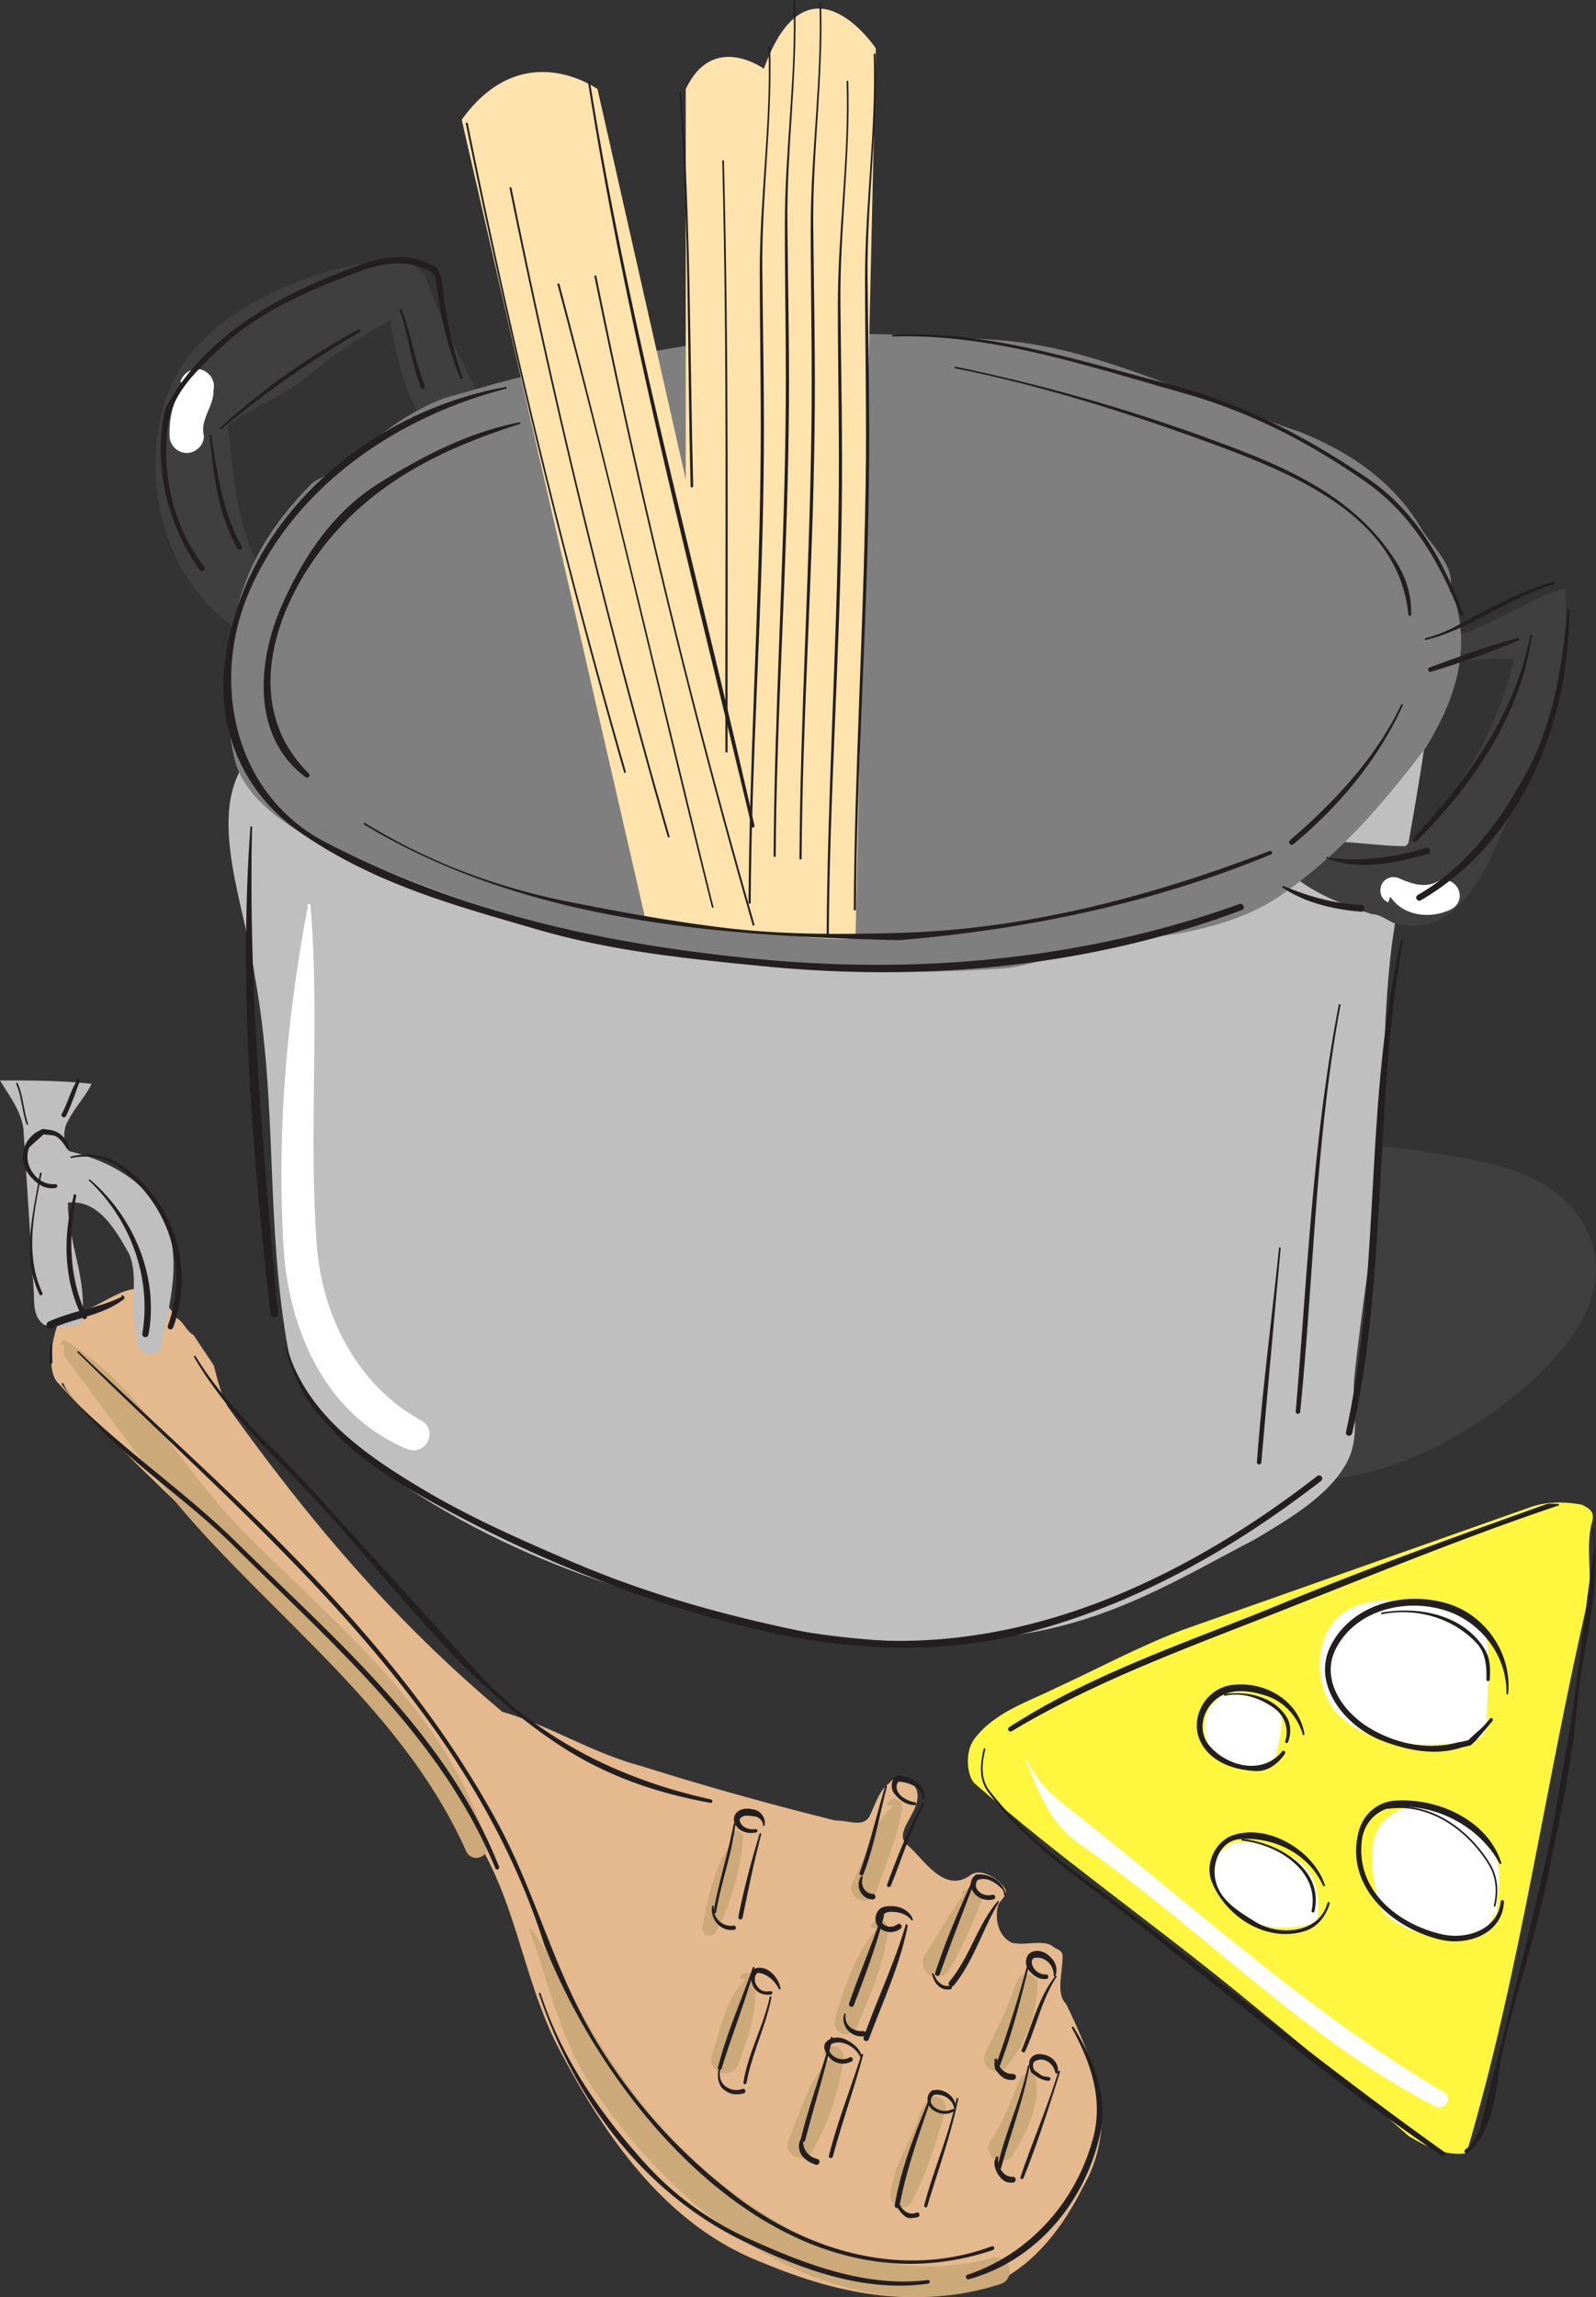 <svg xmlns="http://www.w3.org/2000/svg" width="147.254" height="211.94"><rect width="100%" height="100%" fill="#333333" stroke="none"/><path fill="#3f3f3f" d="M120.117 136.64c7.051 0 14.098-3.288 19.735-7.988 4.699-3.757 9.867-9.863 6.109-15.972-3.29-5.168-9.867-5.637-15.504-6.578-10.34-1.41-20.676-.47-31.008-.47-2.351.47-5.172 1.411-7.52 1.88 4.231 1.879 8.458 2.82 12.216 5.636 2.351 2.352 5.168 4.23 7.52 7.051 2.347 2.817 2.347 6.574 3.284 10.336 0 1.406 2.352 1.88 3.762 3.285.937.942.469 2.82 1.406 2.82"/><path fill="#e3b98d" d="M17.855 125.992c-.312-2.508-1.566-5.324-3.761-6.578-1.88-1.566-4.383.941-6.574 1.566v.938c-.63.629-2.196 0-2.196.316-.625 1.563-.937 4.383 0 5.325 13.156 14.406 28.192 25.054 38.528 41.968 3.757 5.953 4.386 12.844 7.515 19.106 4.387 8.457 10.024 16.601 18.793 20.047 5.953 2.507 12.215 4.07 18.793 2.82 5.324-.941 8.77-5.324 10.965-9.71 2.191-3.759 2.191-8.145.625-11.903-.625-1.567-1.254-3.133-2.191-5.012-.942-.938-.313-2.816-.313-4.383 0-.629-.629-.629-.941-.941-.938-.625-2.508 0-3.758-.313-1.254-.625-1.567-2.191-1.254-3.445.312-.629.937-.941.629-1.566-.63-.942-2.195-1.88-3.133-1.254-2.508 1.879-4.387-1.567-5.953-2.817-1.254-1.254 1.566-3.133.941-5.011-.316-.942-1.883-1.567-2.508-.63-.937.63-1.253 1.88-1.878 3.133-.625.942-1.88.313-3.133.313-6.262-1.566-11.903-3.133-17.852-5.012-4.699-1.25-8.457-3.758-12.844-5.008-9.707-8.144-17.539-17.23-25.367-28.191-.629-1.254-.941-2.508-1.254-3.758a1178.45 1178.45 0 0 1-1.879-2.82c-.628-.313-.94-1.254-1.566-1.567"/><path fill="#fff63f" d="M146.898 140.398c.274-.953-.312-1.25-.937-1.566-1.566-.312-3.45-.312-5.012.316L109 150.422c-4.074 1.566-7.52 3.445-11.59 5.324-2.504 1.254-5.637 2.195-7.515 4.7-.942 1.253-.63 3.445 0 4.07 7.828 6.89 15.972 12.53 24.43 19.421 5.323 4.383 10.335 8.458 15.66 13.153 1.566.941 3.445 1.879 5.324 1.566 5.011-16.914 7.203-33.828 11.277-51.367.312-2.191-.313-4.7.312-6.89"/><path fill="#bfbfbf" d="M23.492 69.3c-4.918 4.915-.941 13.782 0 20.673 2.192 11.902.938 22.863 3.133 34.765.937 3.446 2.504 5.953 5.012 8.145 12.215 10.023 26.308 14.722 41.656 17.539 7.832 1.254 15.035 1.566 22.867 0 7.516-1.567 13.152-5.012 19.73-8.457 3.133-1.88 6.891-4.07 8.458-7.203 1.254-2.508.312-5.324.625-7.828.629-5.954 1.566-11.594 2.195-17.543.625-7.516.312-14.723 1.25-22.239.941-6.578 2.195-12.527 3.133-19.105.312-3.133 1.879-7.203-1.254-8.77-7.516-3.757-15.031-5.011-23.176-6.578-7.52-1.879-14.406-3.133-21.926-3.445-7.203-.313-14.722-.625-21.925.312-5.95.63-11.59 2.508-17.227 4.7-7.203 2.82-14.094 7.203-19.418 13.468-.625.938-2.82 1.254-3.133 1.567"/><path fill="#3f3f3f" d="M43.852 37.664c.496-.496.312-1.25 0-1.879-1.567-3.133-3.133-6.262-4.387-9.71-.938-3.13-5.637-1.88-8.457-1.25-6.578 1.878-14.094 5.636-15.973 12.84-2.191 8.456.942 17.538 8.77 21.612.625.313 3.132-2.82 1.879-4.386-3.758-4.383-4.07-10.336-4.696-15.66 2.192-1.567 4.696-2.504 6.89-4.07 2.505-2.196 5.325-4.075 8.142-5.638.628 4.07 1.566 7.829 4.386 11.274.625.625 1.254-.625 2.192-.938.625-.629.625-1.566 1.254-2.195m88.011 21.301c4.485 0 8.145-3.445 12.532-4.7.625 7.204-1.883 14.094-5.012 20.672-1.88 4.387-4.387 11.59-10.336 10.336-.629 0-1.567-.941-2.508-.941-2.82-.937-5.324-1.879-7.516-3.758-.628-.312-.941-2.504.313-2.504 3.445-.941 6.89 0 10.336 0 5.012-4.699 8.457-10.648 10.023-17.226-2.507-.313-5.324.312-7.832.625 0-.938-.312-2.504 0-2.504"/><path fill="#7f7f7f" d="M133.742 54.578c.63-2.191-1.25-3.758-2.504-5.637-2.508-4.386-6.578-7.203-11.277-9.082-1.879-.629-3.445-1.254-5.324-1.879-7.203-2.507-14.407-5.953-22.239-6.578-8.457-.629-16.91-.941-25.683 0-4.383.625-8.14 1.25-12.528 2.192-4.699.625-8.769 1.879-13.156 3.133-3.445 1.253-6.578 3.757-9.394 6.261-.942.63-1.88.942-2.82 1.567-3.758 3.761-6.266 7.832-7.204 12.843-.625 4.383-.941 8.457 0 12.528.625 2.82 3.133 5.011 5.637 6.578C47.61 86.84 70.16 90.91 92.715 89.344c2.816-.313 5.637-1.563 8.453-2.192 3.445-.625 6.578-.625 10.023-1.566 2.508-.625 5.012-1.566 7.204-3.133 5.324-3.758 9.085-8.14 13.156-13.465 2.504-4.074 4.074-8.457 2.82-13.156 0-.312 0-1.254-.629-1.254"/><path fill="#fee3ac" d="m42.598 11.043 16.914 73.605s16.914 2.504 19.418 1.88l1.879-82.063s-6.262-9.399-10.336 1.879c0 0-4.696-3.446-7.203 1.879v36.02l-8.141-36.02s-6.89-5.012-12.531 2.82"/><path fill="#bfbfbf" d="M12.531 122.86c.227.91 0 1.253.625 1.878.625.313 1.567 0 1.567 0 .941-4.383 2.191-8.77.312-12.527-1.566-3.133-4.7-5.012-8.457-5.953-.625 0-.937-1.88-.312-2.817.625-1.253 1.566-2.195 2.191-3.445-2.816-.312-5.637-.312-8.457-.312.941 1.562 2.195 3.129 2.195 5.007.313 5.012.625 9.711.938 14.723 0 .941 0 2.191.941 2.82 1.25.313 3.133.313 3.446-.316.625-3.758-1.254-7.203-1.254-10.961 2.82-.312 4.382 2.504 5.636 4.7.942 2.19 0 4.698.63 7.202"/><path fill="#fff" d="M137.188 158.879c0-2.508.316-5.012 0-7.516-.313-1.566-1.88-2.195-3.133-2.508-3.13-1.25-6.887-1.878-9.707-.312-2.82 1.566-3.133 5.637-1.88 8.144.938 2.192 3.446 3.446 5.95 4.07 2.508.313 5.324.313 7.832-.312.313 0 .938-.625.938-1.566M117.77 161.7c.41-1.637.94-3.759-.313-4.387-1.254-.942-4.074-1.88-5.324-.313-1.254.941-1.254 3.133-.313 4.7.938 1.566 5.325 2.503 5.95 0m3.757 15.66c.313-2.508 0-4.7-2.191-5.954-2.191-.937-4.7-2.191-6.266-.937-1.566.937-1.25 3.445-.312 4.695 1.879 2.82 5.637 3.133 8.77 2.195m16.601.001c-.313-2.196.941-4.7-.625-6.891-1.879-3.133-6.266-5.324-9.399-2.82-2.19 1.566-1.566 5.011-.937 7.831.312 1.254 1.562 1.88 2.816 2.504.63.313 1.567.313 2.192.63 1.254.312 2.82.312 4.386 0 .942-.317.942-1.255 1.254-2.196"/><path fill="#cba979" d="M5.895 124.016c.027.41-.09.91.117 1.203 4.523 6.02 8.398 11.656 13.449 17.031 8.601 9.191 18.351 17 23.52 28.48.203.532.761.825 1.32.618a.97.97 0 0 0 .586-1.29c-3.64-12.218-13.918-20.085-22.668-29.011C16.64 135.32 13 128.067 6.215 123.78c-.117-.148-.32-.176-.438-.09-.148.118-.175.325-.09.442l.208-.117m42.929 54.028c1.848 4.875 2.73 9.898 5.813 14.508 8.398 12.597 22.73 22.992 37.703 18.176.676-.235 1-.97.734-1.645-.234-.644-.969-.969-1.644-.734-6.489 1.793-13.418.234-19.176-3.024-7.399-4.199-12.95-10.16-17.383-17.531-1.996-3.348-3.64-6.754-5.902-9.867-.028-.028-.086-.028-.117 0-.028.031-.059.058-.028.117m19.055-8.543c-1.879 2.348-2.524 5.344-3.05 8.191a.681.681 0 0 0 .437.852.682.682 0 0 0 .851-.441c1.41-2.614 2.145-5.489 2.438-8.426.09-.324-.118-.645-.438-.735a.602.602 0 0 0-.734.442l.496.117"/><path fill="#cba979" d="M68.762 182.652c-1.88 1.852-2.23 4.551-3.082 6.93a1.28 1.28 0 0 0 .82 1.645c.676.234 1.437-.145 1.645-.82.851-2.41 1.851-4.993 1.437-7.634a.704.704 0 0 0-.586-.765.715.715 0 0 0-.766.586l.532.058m8.047 7.048c-2.086 1.882-2.938 5.05-4.024 7.695-.265.585-.031 1.32.586 1.585.59.293 1.324.028 1.586-.558 1.496-2.613 2.496-5.55 2.848-8.516a.947.947 0 0 0-.735-1.086.952.952 0 0 0-1.086.735l.825.144m8.101 5.168c-.703 2.555-2.437 4.73-2.73 7.43-.145.59.175 1.176.765 1.324a1.053 1.053 0 0 0 1.293-.766c1.38-2.523 2.114-5.312 2.965-8.042.203-.5-.031-1.06-.531-1.293-.496-.208-1.055.027-1.29.527l-.472.82m9.309-3.227c-.91 1.965-1.555 4.079-2.848 5.872-.351.59-.176 1.351.383 1.703a1.24 1.24 0 0 0 1.703-.41c1.293-2.23 2.703-4.73 1.996-7.606.059-.117-.031-.265-.176-.293-.117-.062-.265.028-.293.176l-.765.559m-.703-8.02c-.676 2-1.676 3.848-2.555 5.727a1.211 1.211 0 0 0 .383 1.617c.554.32 1.261.176 1.582-.383 1.734-2.023 2.617-4.64 2.793-7.223.117-.53-.239-1.058-.766-1.175-.527-.118-1.055.234-1.172.765l-.265.672m-4.61-8.808c-1.351 1.761-2.379 3.761-3.613 5.609a1.33 1.33 0 0 0 .5 1.793c.617.379 1.437.144 1.789-.473 1.148-1.965 2.059-4.023 2.879-6.137.234-.496.059-1.085-.441-1.32-.47-.234-1.055-.031-1.32.442l.206.085m-7.956 3.145c-2 2.2-3.087 5.402-3.907 8.336-.176.59.144 1.176.703 1.352.59.148 1.176-.145 1.352-.704 1.175-2.879 2.464-5.699 2.82-8.808a.784.784 0 0 0-.648-.942.78.78 0 0 0-.938.649l.617.117m1.438-11.305c-2.086 1.672-2.38 4.813-3.79 7.075-.206.617.09 1.32.735 1.558a1.23 1.23 0 0 0 1.527-.734c.82-2.528 1.938-4.965 2.348-7.606a.686.686 0 0 0-.437-.91.691.691 0 0 0-.915.442l.532.175"/><path fill="#fff" d="M28.414 83.55c-1.965 10.368-2.875 20.848-2.258 31.391.41 7.43 3.7 15.563 11.39 18.735.735.351 1.618 0 1.942-.735.352-.734.028-1.586-.707-1.937-5.816-3.203-9.043-9.602-9.543-16.063-.793-10.511.293-20.937-.59-31.39 0-.09-.058-.145-.144-.145-.09 0-.149.055-.149.145h.06M17.168 35.367c-1.172 1.262-1.555 3.082-1.527 4.813 0 .882.707 1.586 1.558 1.617.88 0 1.613-.707 1.613-1.586-.382-1.527.942-2.73.883-4.2.203-.85-.324-1.675-1.144-1.91-.852-.203-1.676.325-1.91 1.145l.527.121M128.281 82.73c1.207 1.848 3.79 2.082 5.64 1.145a1.39 1.39 0 0 0 .587-1.91 1.424 1.424 0 0 0-1.91-.617c-1.118.617-2.438.175-3.524-.32-.644-.266-1.351 0-1.613.617-.266.644 0 1.347.617 1.613l.203-.528m-33.594 79.778c1.176 2.883 2.176 5.73 4.938 7.637 11.773 8.222 20.613 17.882 32.887 24.253a.808.808 0 0 0 1.027-.496c.117-.414-.09-.882-.531-1-12.567-7.457-22.903-17.062-34.735-26.34-1.382-1.085-2.73-2.406-3.464-4.109 0-.058-.059-.058-.09-.031-.059 0-.059.059-.032.086"/><path fill="#231f20" d="M46.648 35.707C33.984 37.98 22.281 47.922 20.73 61.312c-.703 6.149 1.782 11.942 7.067 15.563 6.953 4.758 14.156 6.656 21.867 8.906 6.89 2 13.723 2.664 20.79 3.367 14.917 1.47 30.148.079 44.124-5.187a.28.28 0 0 0 .156-.39.312.312 0 0 0-.39-.157c-14.25 5.129-29.657 6.54-44.828 5.031-13.762-1.351-27.055-4.27-39.465-10.73-8.516-4.422-10.653-14.856-7.028-23.195 4.247-9.77 13.704-16.09 23.664-18.657.043 0 .082-.058.063-.097 0-.04-.063-.078-.102-.059"/><path fill="#231f20" d="M47.883 38.977c-4.598.902-8.653 2.996-12.742 5.5-4.387 2.683-7.164 6.91-9.141 11.394-2.234 5.07-2.86 12.04 2.172 15.816a.218.218 0 0 0 .312 0c.098-.078.098-.214.02-.312-7.457-7.34-1.86-18.89 4.953-24.762 4.227-3.664 9.297-5.836 14.504-7.5.039-.02.059-.058.039-.097-.02-.04-.059-.059-.117-.04M33.594 76.074c14.82 8.946 32.496 10.297 49.39 10.668 11.727-.976 23.391-3.406 34.297-7.91.078-.04.117-.137.078-.234-.039-.078-.136-.118-.234-.078-10.945 4.21-22.438 7.222-34.14 7.554-5.72.16-11.395.18-17.208-.605-4.504-.586-8.652-1.352-13.215-2.25-6.89-1.371-13.058-3.719-18.87-7.281-.04-.02-.098-.02-.118.019-.02.04-.02.098.02.117m48.801-45.027c9.027-.274 17.68 2.644 26.468 5.129 6.266 1.742 11.63 4.445 17.11 8.261 4.402 3.075 6.91 7.579 8.77 12.293.019.06.097.098.175.082.059-.023.098-.101.078-.18-1.781-4.812-4.309-9.433-8.828-12.507-5.969-4.05-11.727-6.969-18.559-8.75-8.457-2.191-16.64-4.934-25.254-4.484-.035 0-.058.043-.058.078.023.058.058.078.098.078"/><path fill="#231f20" d="M88.133 33.984c7.926 1.586 15.582 3.996 23.215 6.774 7.617 2.8 17.675 6.676 18.597 15.953 0 .059.059.117.137.117.059-.015.117-.078.117-.137.04-1.722-.43-3.347-1.367-4.832-3.879-6.168-10.336-8.832-16.719-11.18a166.756 166.756 0 0 0-23.96-6.85.106.106 0 0 0-.098.058c0 .058.039.097.078.097m-45.457.844c-1.055-2.996-1.625-6.11-1.938-9.262l-.43-.82c-.039-.059-.078-.098-.136-.117l-.492-.234c-2.192-1.176-4.696-.61-6.887.195-6.969 2.582-13.902 6.3-17.523 13.055-1.215 4.992.136 10.789 3.152 14.937.078.117.234.156.351.059.118-.078.157-.235.059-.352-2.875-3.738-3.992-8.672-3.289-13.332.414-2.64 2.469-4.602 4.367-6.46 3.7-3.622 8.3-5.599 13.04-7.38 1.737-.664 3.718-1.117 5.577-.566l1.41.566-.117-.098.39.645c.352 3.172 1.017 6.285 2.27 9.219.04.062.098.101.157.082.058-.04.097-.098.078-.156l-.04.019"/><path fill="#231f20" d="M19.344 40.172c.351 3.582.722 7.144 2.562 10.433.059.098.196.137.313.079a.217.217 0 0 0 .078-.293c-1.742-3.094-2.27-6.735-2.797-10.22 0-.038-.04-.077-.078-.077a.083.083 0 0 0-.078.078m1.074-.57a90.37 90.37 0 0 1 12.766-8.965c.078-.04.097-.117.058-.176-.02-.078-.098-.098-.18-.059-4.578 2.508-8.906 5.54-12.761 9.082-.04.04-.04.078 0 .118.039.043.078.043.117 0m16.465-11c.8 2.332 1.054 4.816 1.937 7.125.04.117.137.175.254.136.098-.039.156-.156.117-.254-.937-2.289-1.214-4.777-2.152-7.047-.02-.058-.059-.078-.098-.058-.058.02-.078.058-.058.097m94.687 30.442c4.211-1.04 7.637-3.918 11.805-5.129a.133.133 0 0 0 .078-.156c-.02-.059-.098-.098-.156-.082-3.113.922-5.89 2.41-8.79 4.015-.96.508-1.917.922-2.976 1.176-.058.016-.078.078-.078.117.02.059.078.079.117.079v-.02m13.059-2.781c-.492 5.031-1.215 10.12-3.606 14.683-2.445 4.617-5.617 8.985-10.214 11.63-.137.077-.196.253-.098.39a.284.284 0 0 0 .39.097c9.258-5.402 13.723-16.406 13.684-26.8a.083.083 0 0 0-.078-.078.083.083 0 0 0-.078.078m-26.274 25.644c2.118 1.41 4.68 1.996 7.207 2.211.157.024.313-.117.333-.273 0-.176-.118-.332-.293-.352-2.489-.098-4.895-.8-7.168-1.742-.04-.02-.098 0-.114.04-.023.038 0 .097.035.116m4.075-2.703c2.914 1.137 6.363.434 9.297-.41.156-.04.234-.215.195-.371-.04-.156-.215-.235-.371-.195-2.918.921-6.028 1.293-9.063.898 0-.016.02-.055.02-.078-.059-.02-.098.023-.117.062-.02.04 0 .094.039.094"/><path fill="#231f20" d="M141.184 58.652c-1.352 7.164-5.895 13.45-10.79 18.692-.074.078-.058.195.024.277a.184.184 0 0 0 .27 0c5.132-5.129 9.632-11.629 10.652-18.969 0-.039-.02-.078-.078-.078-.04 0-.078.016-.078.078m-1.196.231c-2.761.726-5.422 1.726-8.086 2.703-.117.039-.175.137-.136.254a.24.24 0 0 0 .254.14c2.742-.824 5.425-1.765 8.046-2.878.079-.02.118-.118.079-.196-.02-.078-.118-.117-.196-.078l.04.055m-10.708 6.129c-2.37 4.953-6.148 8.968-10.258 12.511a.268.268 0 0 0-.02.352c.099.078.255.098.352 0 4.227-3.523 7.774-7.773 10.083-12.805.019-.039 0-.078-.04-.097a.094.094 0 0 0-.117.039M23.102 76.309c-1.079 14.976.175 30.027 1.859 44.925.02.196.195.332.39.293.196-.02.313-.195.294-.39-1.372-14.899-2.739-29.852-2.387-44.828 0-.04-.04-.079-.078-.079-.04 0-.078.04-.078.079m3.269 48.136c1.8 7.555 9.102 11.825 15.64 15.29 7.926 4.206 15.798 7.34 24.489 9.75 9.672 2.68 19.34 3.64 29.129.917 9.828-2.742 18.402-7.691 26.25-13.761.121-.098.16-.274.058-.391-.074-.137-.253-.156-.39-.078-13.43 10.433-30.086 17.988-47.98 14.25-7.555-1.586-14.368-3.543-21.239-6.52-4.621-1.996-9.023-3.933-13.45-6.578-5.304-3.168-10.608-6.89-12.37-12.918 0-.039-.059-.058-.098-.058-.039.02-.058.058-.039.097m102.91-37.683c-3.484 14.898-1.8 30.422-5.09 45.34-.039.175.059.332.215.367a.315.315 0 0 0 .352-.23c3.308-14.938 1.976-30.403 4.68-45.458 0-.039-.02-.078-.06-.078-.058 0-.097.02-.097.059m-5.758 5.948c-2.406 12.376-2.894 24.962-3.972 37.49a.22.22 0 0 0 .176.253c.117 0 .234-.078.234-.195 1.254-12.508 1.41-25.133 3.719-37.528 0-.039-.04-.078-.078-.078-.04 0-.079.02-.079.059m-5.519 22.437c-.664 6.579-1.547 13.133-2.035 19.73-.02.118.078.216.176.235a.232.232 0 0 0 .234-.195c.57-6.598 1.176-13.176 1.781-19.754 0-.039-.02-.078-.078-.094-.039 0-.078.04-.078.078M6.578 106.844c1.527-.309 3.113-.114 4.465.883 4.559 3.406 6.402 9.14 4.445 14.586a.267.267 0 0 0 .153.332c.14.039.296-.04.336-.176 1.996-5.344.156-11.63-4.797-14.977-1.371-.941-3.035-1.176-4.602-.8-.058 0-.078.039-.078.078s.04.074.078.074"/><path fill="#231f20" d="M8.223 108.941c3.797 3.543 5.777 8.926 4.914 14.094a.276.276 0 0 0 .234.332.3.3 0 0 0 .332-.234c.961-5.324-1.328-10.805-5.383-14.29-.02-.038-.078-.038-.097 0-.04.02-.04.079 0 .098m-1.411 1.372c-1.035 3.68-.957 7.847.805 11.273.04.117.176.156.274.098.117-.04.156-.176.117-.293-1.645-3.407-1.723-7.36-.977-11.02.016-.078-.023-.156-.101-.176-.078-.02-.157.02-.176.098l.059.02m-3.133-2.059c-.606 3.644-1.72 7.637-.04 11.16.04.078.118.098.2.078.078-.039.098-.137.078-.195-1.645-3.465-.785-7.438-.078-11.02a.117.117 0 0 0-.059-.101c-.039 0-.101.039-.101.078"/><path fill="#231f20" d="M6.344 105.906c-.137-.82-.801-1.469-1.625-1.644l-.742-.098a.36.36 0 0 0-.137.04l-.512.273c-1.367.941-1.742 2.82-.39 4.21.585.625 1.253 1.055 2.152.918.098.02.176-.058.195-.156.02-.097-.058-.176-.156-.195-1.703.156-3.09-1.8-2.426-3.406l1.352-1.215-.118.02.938.097v-.02c.645.196.96.746 1.312 1.254.02.04.079.059.118.04.039-.02.058-.079.039-.118m-4.856-5.89c.528 1.171.528 2.484.961 3.699 0 .039.059.058.098.058.039-.019.059-.058.039-.097-.41-1.215-.43-2.508-.941-3.7-.02-.058-.059-.078-.098-.058-.059.02-.078.059-.059.098m5.641-.356c-.629.98-.883 2.117-1.43 3.113-.058.098 0 .235.098.297.117.04.254 0 .293-.12.527-1.036.86-2.134 1.273-3.208.036-.082 0-.199-.101-.219-.078-.039-.192 0-.215.098l.082.04m4.109 19.987c-2.152 1.04-4.543 1.293-6.715 2.27a.344.344 0 0 0-.195.453.36.36 0 0 0 .469.195c2.152-.98 4.64-1.195 6.578-2.664.098-.058.137-.175.078-.273-.059-.098-.176-.137-.273-.078l.058.098m-6.617 4.464a21.49 21.49 0 0 0-.059 1.586c0 .059.06.117.137.117.078 0 .137-.058.137-.117-.02-.531-.02-1.058-.02-1.586a.126.126 0 0 0-.117-.117.126.126 0 0 0-.117.117h.04m2.546.684c16.46 16.23 35.8 31.793 43.047 54.617 6.3 15.934 22.512 34.492 41.383 28.191.097-.043.156-.14.136-.238-.039-.098-.136-.156-.234-.117-8.145 3.035-17.031.531-23.941-4.875-4.895-3.836-8.692-7.984-12.04-13.25-4.367-6.871-5.894-14.176-9.71-21.145-9.61-17.558-24.528-29.968-38.563-43.3-.023-.04-.078-.02-.101.02-.04.019-.016.077.023.097"/><path fill="#231f20" d="M5.7 127.715c4.323 6.066 10.765 9.828 16.07 15.113 9.18 9.102 18.968 17.54 23.94 29.559.04.097.157.136.235.078.098-.04.137-.156.098-.235-4.797-12.175-14.758-20.613-24.02-29.738-4.578-4.52-9.609-7.965-14.289-12.41-.785-.723-1.468-1.488-1.898-2.445-.02-.04-.078-.04-.117-.02-.04.02-.04.078-.02.098m44.024 56.242c3.191 9.531 9.437 18.125 18.597 22.688 5.325 2.64 11.317 4.914 17.325 4.05.078-.02.136-.097.136-.195-.02-.098-.097-.156-.195-.137-5.676.707-11.274-1.449-16.383-3.758-3.562-1.605-6.773-3.855-9.457-6.773-4.309-4.719-7.906-9.887-9.867-15.914-.016-.04-.055-.078-.098-.059-.039.02-.078.059-.058.098m-31.809-58.73c2.879 4.953 7.066 8.77 11.04 13 7.46 7.968 13.253 16.562 22.648 22.785 4.367 2.86 8.988 4.425 13.941 5.324.078.02.176-.04.176-.117a.163.163 0 0 0-.117-.196c-8.262-1.82-15.957-5.539-21.809-12-4.953-5.5-9.613-10.59-14.566-16.09-3.875-4.308-8.22-7.93-11.176-12.804-.02-.04-.078-.04-.117-.02-.04.02-.04.079-.02.118m49.781 43.05c-.511 2.72-1.39 5.364-1.86 8.102 0 .078.04.137.099.156a.146.146 0 0 0 .136-.098c.45-2.761 1.47-5.382 1.782-8.16.02-.039-.02-.078-.059-.078-.04 0-.078.016-.098.078m2.387.918c-.762 2.524-1.45 5.07-1.957 7.657a.214.214 0 0 0 .156.234c.117.02.215-.04.235-.16.53-2.582 1.039-5.145 1.722-7.692a.107.107 0 0 0-.058-.097c-.04 0-.078.02-.098.058m-.625 12.332c-1.059 3.075-2.426 6.051-3.21 9.223-.04.078.019.176.116.215.078.02.176-.02.215-.121.961-3.11 2.172-6.125 3.035-9.258 0-.04-.02-.098-.058-.098-.04-.02-.078 0-.098.04m1.566 2.702c-.57 2.72-2 5.149-2.43 7.91 0 .075.04.137.118.153.082.023.137-.04.16-.117.508-2.719 1.777-5.207 2.309-7.906 0-.04-.02-.079-.059-.098a.109.109 0 0 0-.098.059m5.637 3.757c-.84 3.153-2.015 6.227-2.781 9.395-.04.101.043.219.16.238.117.04.215-.039.254-.16.82-3.148 1.781-6.262 2.523-9.434 0-.058-.02-.097-.058-.097-.059 0-.098.02-.098.058m2.82 1.567c-.98 3.113-2.195 6.144-2.996 9.316-.039.098.02.2.118.238.097.016.195-.023.234-.117.844-3.152 1.957-6.246 2.8-9.398a.107.107 0 0 0-.058-.098.109.109 0 0 0-.098.059m6.262 4.07c-1.328 3.191-2.601 6.402-3.191 9.848-.016.117.062.234.176.254a.223.223 0 0 0 .257-.176c.645-3.387 1.801-6.617 2.914-9.867.024-.059 0-.098-.035-.118-.062-.02-.101 0-.12.04v.019m2.507 0c-.688 3.367-2.113 6.52-2.977 9.848-.02.078.02.156.098.175.078.04.156-.02.176-.078.98-3.289 2.172-6.52 2.86-9.906 0-.059-.02-.098-.06-.098-.058 0-.097.02-.097.06m6.578-2.997c-.648 3.191-2.113 6.129-2.8 9.32a.155.155 0 0 0 .117.215c.097.02.195-.039.214-.117.864-3.133 2.036-6.184 2.625-9.395a.118.118 0 0 0-.058-.101c-.04 0-.078.023-.098.078m2.817.492c-.997 3.309-2.387 6.461-3.485 9.73-.039.075 0 .157.078.196.082.02.176-.02.196-.098 1.293-3.21 2.332-6.5 3.367-9.789.023-.039 0-.078-.059-.098-.039-.02-.078 0-.097.059m-2.817-10.023c-.844 3.27-1.902 6.48-3.016 9.672-.039.074.02.175.098.214.098.04.196 0 .235-.097 1.214-3.172 2.054-6.461 2.84-9.75 0-.04-.02-.078-.06-.098a.109.109 0 0 0-.097.059m2.524 1.234c-1.547 1.996-2.114 4.48-3.075 6.773-.058.079 0 .196.078.235.098.039.196 0 .235-.098 1.039-2.254 1.508-4.738 2.879-6.832.039-.02.02-.078-.02-.098-.02-.039-.078-.02-.097.02m-7.536-9.066c-1.293 2.859-2.546 5.738-3.523 8.73-.04.121 0 .238.117.277.117.059.235 0 .293-.117 1.055-2.957 2.211-5.894 3.309-8.832.02-.058-.02-.117-.078-.156-.059-.02-.118.02-.157.078l.04.02m2.21 2.175c-1.879 2.23-2.562 5.168-4.445 7.399a.282.282 0 0 0 .04.39c.136.098.296.079.394-.058 1.84-2.29 2.64-5.168 4.129-7.652.039-.04.02-.079-.02-.098-.039-.04-.078-.02-.098.02m-10.355-10.629c-.8 2.64-1.41 5.343-2.348 7.945-.058.098 0 .215.098.254.117.039.215 0 .254-.117.996-2.602 1.449-5.364 2.152-8.043 0-.04-.02-.079-.058-.102a.111.111 0 0 0-.098.063m3.445 1.542c-1.312 2.41-2.328 4.954-3.27 7.52-.038.078 0 .176.098.215.078.039.196 0 .235-.078 1.039-2.528 1.82-5.149 3.093-7.574.02-.043 0-.102-.039-.122-.039-.02-.097 0-.117.04M81.36 176.71c-.923 2.743-2.075 5.384-3.016 8.126-.04.117.02.254.136.293.118.059.254 0 .293-.117 1.04-2.719 2.075-5.422 2.782-8.239.02-.062-.02-.12-.078-.16-.059-.02-.118.02-.157.078l.04.02m2.19.941c-1.038 3.524-2.64 6.832-3.855 10.297a.265.265 0 0 0 .137.352.279.279 0 0 0 .332-.156c1.273-3.446 2.879-6.832 3.582-10.454.02-.058-.02-.117-.098-.136-.058-.02-.117.02-.136.097h.039"/><path fill="#231f20" d="M98.898 187.11c1.665 3.05 2.899 6.398 1.997 10-1.528 5.952-5.872 10.847-11.63 12.765-.117.04-.175.176-.136.273a.213.213 0 0 0 .277.137c6.125-1.703 10.59-6.95 12.04-13.156.878-3.7-.532-7.067-2.391-10.098-.02-.043-.078-.062-.118-.043-.039.02-.058.082-.039.121m44.868-48.355c-.41 0-.84-.078-1.192.059-8.222 2.937-16.21 5.816-24.254 9.125-8.578 3.542-17.406 6.378-25.195 11.41a.22.22 0 0 0-.078.297c.058.113.195.152.312.074 7.907-4.735 16.563-7.809 25.153-11.215 8.437-3.328 16.699-6.715 25.254-9.594.058 0 .078-.039.078-.078 0-.059-.04-.078-.078-.078m-53.012 22.613c-.293 1.309-.488 2.758.39 3.934 3.723 5.05 8.575 8.043 13.41 11.844 9.692 7.652 18.54 15.03 28.426 21.726.098.063.235.02.293-.078a.22.22 0 0 0-.078-.293c-9.691-6.91-18.578-14.094-28.386-21.633-4.891-3.738-9.707-6.734-13.504-11.644-.864-1.118-.707-2.528-.395-3.817 0-.062-.02-.097-.058-.097-.059 0-.098.015-.098.058m56.066-20.32c.274.762.313 1.543.196 2.328-.918 6.125-1.43 11.844-2.485 17.992-.668 3.7-1.176 7.086-2.02 10.766-1.855 8.199-3.835 15.543-5.812 23.664-.234 1-.664 1.902-1.527 2.547a.189.189 0 0 0 0 .273.214.214 0 0 0 .277.02c2.7-2.407 2.485-6.399 3.285-9.809 1.274-5.363 2.899-10.078 4.036-15.52 1.132-5.503 2.25-10.515 2.738-15.917.508-5.48 2.332-10.942 1.469-16.383-.02-.043-.059-.059-.098-.059-.04.016-.059.059-.059.098m-7.675 15.207c.355-3.621-1.977-7.106-5.383-8.238-3.914-1.274-8.867-.157-10.922 3.699-1.938 3.64 1.254 7.555 4.62 8.867 2.349.902 4.935 1.45 7.4.645l.765-.176a.402.402 0 0 0 .117-.059l.41-.39c.528-.586 1.035-1.211 1.547-1.82.059-.079.059-.177-.02-.235-.058-.04-.16-.04-.214.02a7.864 7.864 0 0 1-1.293 1.331l-.785.723.16-.078-.863.195.039-.039c-2.801.824-5.797.254-8.301-1.234-2.523-1.485-4.68-4.559-3.113-7.457 1.918-3.563 6.52-4.582 10.16-3.387 3.191 1.055 5.601 4.191 5.523 7.633 0 .039.04.078.078.078.035 0 .075-.04.075-.078m-18.793 3.723c-.528-3.133-3.72-4.934-6.77-4.504-2.43.37-3.957 3.191-2.723 5.402.996 1.781 3.094 2.426 4.993 2.527 1.097.059 2.093-.668 2.683-1.586.078-.078.055-.175 0-.234-.078-.082-.18-.059-.238 0-1.82 2.25-5.129 1.387-6.754-.57-.84-1.035-.762-2.543.098-3.66 1.332-1.723 3.504-1.47 5.285-.86 1.625.567 2.8 1.918 3.273 3.543.016.04.055.059.098.04.04 0 .078-.06.055-.098m1.878 13.918c-1.074-3.25-5.343-5.696-8.55-4.543-1.508.55-2.547 2.566-1.883 4.25 1.312 3.308 5.191 5.734 8.715 4.52 1.035-.352 1.86-1.372 2.172-2.505.02-.058 0-.098-.059-.117-.059-.02-.117 0-.137.04-.746 2.855-4.445 3.112-6.617 1.8-1.644-1.02-3.504-2.098-3.777-4.172-.196-1.547.625-3.348 2.289-3.484 2.937-.235 6.285 1.195 7.672 4.27.023.058.082.077.14.058.059-.02.078-.078.059-.137l-.023.02m16.289-2.016c-1.274-3.996-5.95-6.05-9.887-5.738-1.563.136-2.856 1.254-3.266 2.82-1.332 4.992 2.973 8.906 7.555 10.004 2.504.586 5.695-.55 5.832-3.465.02-.078-.02-.176-.117-.176-.078-.023-.157.016-.176.098-.234 2.601-3.113 3.543-5.363 3.055-4.188-.942-8.047-4.114-7.438-8.735.215-1.683 1.567-2.992 3.309-3.05 3.758-.157 7.613 1.937 9.394 5.246.02.039.059.058.098.039.039 0 .078-.059.058-.098m-67.969-3.5c.106-.606-.312-1.258-.91-1.402-.503-.125-1.038-.188-1.495.109a.928.928 0 0 0-.274 1.3c.418.645 1.176.829 1.867.684.086 0 .157-.07.149-.16a.15.15 0 0 0-.164-.152c-.555.078-1.207-.098-1.442-.656-.058-.153-.039-.305.086-.407.34-.28.817-.152 1.219-.113.387.035.797.367.808.797 0 .047.036.078.079.078a.074.074 0 0 0 .078-.078m14.722-2.438c.172-1.25-1.218-2.09-2.336-2.12l-.058.003a.249.249 0 0 0-.145.036l-.07.043.059-.024-.078.031a.21.21 0 0 0-.125.078l-.051.059c-.25.445-.281 1 .031 1.41.457.606 1.078 1.063 1.875 1.094.07.016.14-.035.148-.11a.135.135 0 0 0-.117-.156c-.765-.125-1.879-.738-1.656-1.675l.16-.262-.121.078.082-.02c.02-.008.04-.011.059-.027l.078-.031-.14.031.292.016-.008.004c.836.117 1.992.55 1.965 1.543a.078.078 0 0 0 .156 0m-13.265 17.503c-.168-1.03-1.254-2.218-2.363-1.812l-.176.11c-.02.015-.031.034-.047.054l-.07.117c-.196.45-.051.938.156 1.363.289.594.972.836 1.605.743a.155.155 0 0 0 .145-.168.153.153 0 0 0-.168-.137c-.336.031-.68.07-.969-.176-.351-.3-.601-.758-.418-1.273l.121-.192-.152.102.312-.18c-.011.008-.02.008-.03.016.866.12 1.526.742 1.91 1.492a.08.08 0 0 0 .097.047c.039-.02.066-.059.047-.106m7.515 6.313c-.16-.73-.78-1.223-1.421-1.547-.586-.309-1.356-.332-1.86.168-.398.406-.09 1.012.223 1.39.515.626 1.316.805 2.062.446a.217.217 0 0 0 .145-.262.214.214 0 0 0-.262-.144c-.785.484-1.937-.043-1.996-.996.91-.895 2.531-.04 2.969.996.012.039.058.066.097.047.04-.016.063-.06.043-.098m4.692-12.688c-.278-.78-1.153-1.207-1.942-1.207-.445 0-.98.016-1.261.446-.325.476-.34 1.097.086 1.52a1.514 1.514 0 0 0 1.937.151.265.265 0 0 0 .133-.335c-.063-.122-.203-.184-.328-.122-.371.258-.817.364-1.254.07a.517.517 0 0 1-.246-.488c.004-.437.383-.707.781-.71.711-.024 1.508.156 1.965.75.02.039.066.05.105.03.04-.019.051-.066.024-.105m8.578-2.277c-.18-1.191-1.496-1.941-2.617-1.852l-.035-.008a.26.26 0 0 0-.207.137l.058-.05c-.37.245-.496.718-.379 1.136.235.84 1.18 1.305 2.008 1.094a.22.22 0 1 0-.043-.438c-.574.153-1.226-.043-1.484-.613-.102-.227-.055-.484.066-.691l.215-.223-.207.137.203-.012c.77-.215 1.54.32 2.074.855.149.149.176.36.188.563.008.039.054.07.093.059.043-.008.07-.047.067-.094m4.597 7.473a1.547 1.547 0 0 0-.304-1.52c-.438-.523-1.098-.922-1.809-.68-.765.262-.757 1.301-.28 1.809.386.41.823.762 1.519.715a.211.211 0 0 0 .21-.215.217.217 0 0 0-.214-.215c-.543.067-1.149-.379-1.293-.926-.059-.234-.028-.543.254-.593.953-.164 1.77.671 1.75 1.625 0 .047.039.086.082.086.047 0 .086-.04.086-.086"/><path fill="#231f20" d="M97.594 191.121c.117-.672-.45-1.312-1.082-1.5-.477-.144-1.078-.203-1.418.297-.242.355-.13.758-.02 1.117l.04.113a.228.228 0 0 0 .058.079l.36.273c.34.273.75.45 1.187.477a.173.173 0 0 0 .195-.145c.012-.098-.05-.184-.144-.195-.258-.047-.532-.031-.754-.211l-.64-.461.058.078-.086-.242c-.051-.227-.11-.504.21-.66.778-.391 1.637.242 1.794 1.039.027.09.117.144.203.12a.17.17 0 0 0 .125-.198l-.086.019m-9.403 3.332c-.02-.926-.847-1.61-1.742-1.637l-.34.036a.18.18 0 0 0-.156.058l-.074.063c-.508.476-.336 1.351.242 1.73.574.371 1.254.445 1.84.125a.134.134 0 0 0 .078-.164.13.13 0 0 0-.16-.078c-.512.266-1.098.215-1.582-.106-.305-.207-.656-.613-.235-1.101l.184-.164-.098.058.266-.027-.004.008c.758-.012 1.488.496 1.625 1.254.012.043.063.07.11.059a.094.094 0 0 0 .058-.114h-.012M65.7 175.898c-.18 1.18.757 2.301 1.987 2.16a.203.203 0 0 0 .211-.19.206.206 0 0 0-.195-.208c-1.039.18-1.965-.726-1.848-1.762 0-.046-.03-.078-.078-.078a.074.074 0 0 0-.078.078m13.735-2.742c-.547.864.015 1.996 1.003 2.094a.273.273 0 0 0 .329-.18.268.268 0 0 0-.184-.328c-.809-.008-1.215-.816-.984-1.535.02-.043-.008-.09-.055-.11a.092.092 0 0 0-.11.06m-1.558 12.683c-.313 1.11.645 2.14 1.773 2.039a.241.241 0 0 0 .262-.223.24.24 0 0 0-.215-.261c-.867.078-1.816-.461-1.672-1.52.016-.047-.02-.086-.058-.094-.043-.011-.086.02-.09.059M86 182.16c.168.774.742 1.527 1.648 1.383a.162.162 0 0 0 .176-.16.168.168 0 0 0-.16-.18c-.754.172-1.281-.453-1.516-1.086a.08.08 0 0 0-.097-.055.072.072 0 0 0-.051.098m5.797 7.95a1.12 1.12 0 0 0 .219 1.054c.343.426.714.793 1.43.734a.272.272 0 0 0 .292-.261.293.293 0 0 0-.261-.297c-.72.074-1.372-.55-1.45-1.262-.011-.086-.09-.137-.172-.133a.156.156 0 0 0-.128.172l.07-.008m.105 8.954c-.293.457-.117 1.003.125 1.445.282.512.711.93 1.391.87a.283.283 0 0 0 .293-.253.263.263 0 0 0-.246-.29c-.863.067-1.445-.894-1.367-1.733a.122.122 0 0 0-.09-.145.132.132 0 0 0-.145.09l.04.016m-9.188 3.992c-.043.59.34 1.078.785 1.43.305.25.723.163 1.156.077a.217.217 0 0 0 .18-.246.213.213 0 0 0-.246-.183c-.797.375-1.555-.367-1.703-1.11-.008-.054-.059-.085-.114-.074a.088.088 0 0 0-.07.113l.012-.008m-8.77-5.773c-.28.364-.285.875-.12 1.285.226.586.804.918 1.398 1.149.14.058.3 0 .367-.145.066-.136 0-.3-.137-.367-.918-.195-1.45-.969-1.351-1.883a.085.085 0 0 0-.059-.097c-.043-.008-.082.02-.098.058m-7.621-6.468c-.168.652-.117 1.44.39 1.921.477.434 1.09.618 1.868.414a.209.209 0 0 0 .188-.234.21.21 0 0 0-.235-.195 1.643 1.643 0 0 1-1.566-.203c-.535-.371-.657-1.09-.489-1.676.008-.04-.019-.086-.066-.09a.078.078 0 0 0-.09.062m46.699-34.359c1.641-.34 3.239.2 4.602 1.2.926.683 1.32 1.925.953 3.007a.15.15 0 0 0 .106.164c.07.012.144-.027.156-.097.312-.829.289-1.758-.25-2.493-1.27-1.765-3.602-2.218-5.598-1.941-.039.016-.07.055-.058.094.008.047.046.07.09.066m14.488-7.519c3.125-.618 6.504.289 8.738 2.683.836.899.918 2.184.895 3.332 0 .086.07.16.156.16.082 0 .148-.074.148-.16.07-.937.059-1.922-.437-2.746-1.942-3.223-6.075-4.027-9.52-3.426-.043.008-.078.047-.07.09a.075.075 0 0 0 .09.067m-12.907 20.882c3.211.344 7.196 2.754 6.407 6.485-.012.07.035.144.105.152.078.012.145-.035.156-.105.926-3.883-3.328-6.344-6.644-6.688-.043-.008-.082.016-.09.067-.004.043.02.082.067.09m13.429-2.927c3.82-.566 7.387 1.962 9.332 5.176.676 1.13.77 2.47.457 3.754-.008.04.024.078.063.09a.078.078 0 0 0 .09-.066c.316-1.305.222-2.7-.48-3.863-1.985-3.27-5.606-5.825-9.481-5.247-.047.008-.078.047-.07.094.003.04.042.07.09.063M42.98 11.406c4.11 20.14 8.926 40.078 14.594 59.84.028.063.059.063.117.063.028 0 .059-.063.059-.09-5.695-19.762-10.512-39.7-14.594-59.844-.027-.031-.058-.059-.086-.059-.062 0-.09.028-.09.09m4.032 5.949C51.125 37.5 55.937 57.437 61.605 77.2c.032.059.06.059.118.059.03 0 .058-.059.058-.09-5.695-19.762-10.511-39.7-14.593-59.844-.028-.027-.06-.058-.086-.058-.059 0-.09.03-.09.09m7.832 8.143c4.11 20.145 8.926 40.082 14.593 59.84.028.062.06.062.118.062.027 0 .058-.062.058-.09C63.918 65.551 59.102 45.613 55.02 25.47c-.032-.028-.06-.059-.09-.059-.059 0-.086.031-.086.09m-3.407.761C56.574 45.32 60.891 64.55 65.68 83.699c0 .028.058.059.086.059.058 0 .09-.059.058-.09-4.754-19.176-9.16-38.379-14.21-57.465-.032-.027-.06-.058-.118-.058-.031.03-.059.058-.059.117m2.817-18.703c3.644 23.195 9.691 45.863 15.094 68.68 0 .09.09.116.148.116.086-.027.117-.117.117-.175-5.14-22.871-11.48-45.485-15.18-68.653-.03-.058-.058-.086-.09-.058-.058 0-.09.03-.09.09"/><path fill="#231f20" d="M66.637 14.86c.468 18.167.254 36.312.293 54.48 0 .058.039.097.101.097.059 0 .098-.039.098-.097-.023-18.168.137-36.313-.336-54.48 0-.04-.04-.079-.078-.079-.04 0-.078.04-.078.078M73.215.078c.234 6.89-.8 13.742-.8 20.613 0 6.305.155 12.63.058 18.93-.176 13.137-1.02 26.215-1.098 39.348 0 .058.04.101.098.101s.097-.043.097-.101c.079-13.133 1.04-26.211 1.196-39.348.097-6.3-.059-12.625-.117-18.93-.079-6.87.937-13.722.722-20.613 0-.039-.039-.078-.078-.078s-.078.04-.078.078m-2.309 4.309c.235 6.89-.804 13.742-.804 20.613 0 6.3.156 12.625.058 18.93-.176 13.136-1.015 26.21-1.097 39.347 0 .059.043.098.101.098.059 0 .098-.04.098-.098.078-13.136 1.035-26.21 1.191-39.347.098-6.305-.059-12.63-.117-18.93-.078-6.871.941-13.723.726-20.613 0-.04-.039-.078-.078-.078s-.078.039-.078.078M75.602.316c.238 6.887-.801 13.743-.801 20.61 0 6.304.156 12.629.058 18.933-.175 13.133-1.02 26.211-1.097 39.344 0 .063.039.098.101.098.059 0 .098-.035.098-.098.078-13.133 1.035-26.21 1.191-39.344.098-6.304-.058-12.629-.117-18.933-.078-6.867.942-13.723.723-20.61 0-.039-.04-.078-.078-.078-.04 0-.078.04-.078.078M78.11 7.52c.234 6.89-.805 13.742-.805 20.613 0 6.3.16 12.625.062 18.93-.18 13.132-1.02 26.21-1.097 39.347 0 .059.039.098.097.098.059 0 .098-.04.098-.098.078-13.137 1.039-26.215 1.195-39.348.098-6.304-.058-12.628-.117-18.93-.078-6.87.937-13.722.723-20.612 0-.04-.04-.079-.078-.079-.04 0-.079.04-.079.079m2.504-2.508c.235 6.89-.8 13.742-.8 20.613 0 6.305.156 12.629.058 18.93-.176 13.136-1.02 26.215-1.098 39.347 0 .059.04.098.098.098.059 0 .098-.04.098-.098.078-13.132 1.039-26.21 1.195-39.347.098-6.301-.059-12.625-.117-18.93-.078-6.871.941-13.723.723-20.613 0-.04-.04-.078-.075-.078-.039 0-.082.039-.082.078m-17.91 3.601c.899 12.059.703 24.157 1.016 36.239 0 .074.062.136.12.113.079 0 .118-.055.118-.113-.316-12.102-.215-24.2-1.098-36.278 0-.039-.039-.058-.097-.058-.04 0-.059.039-.059.097"/></svg>
